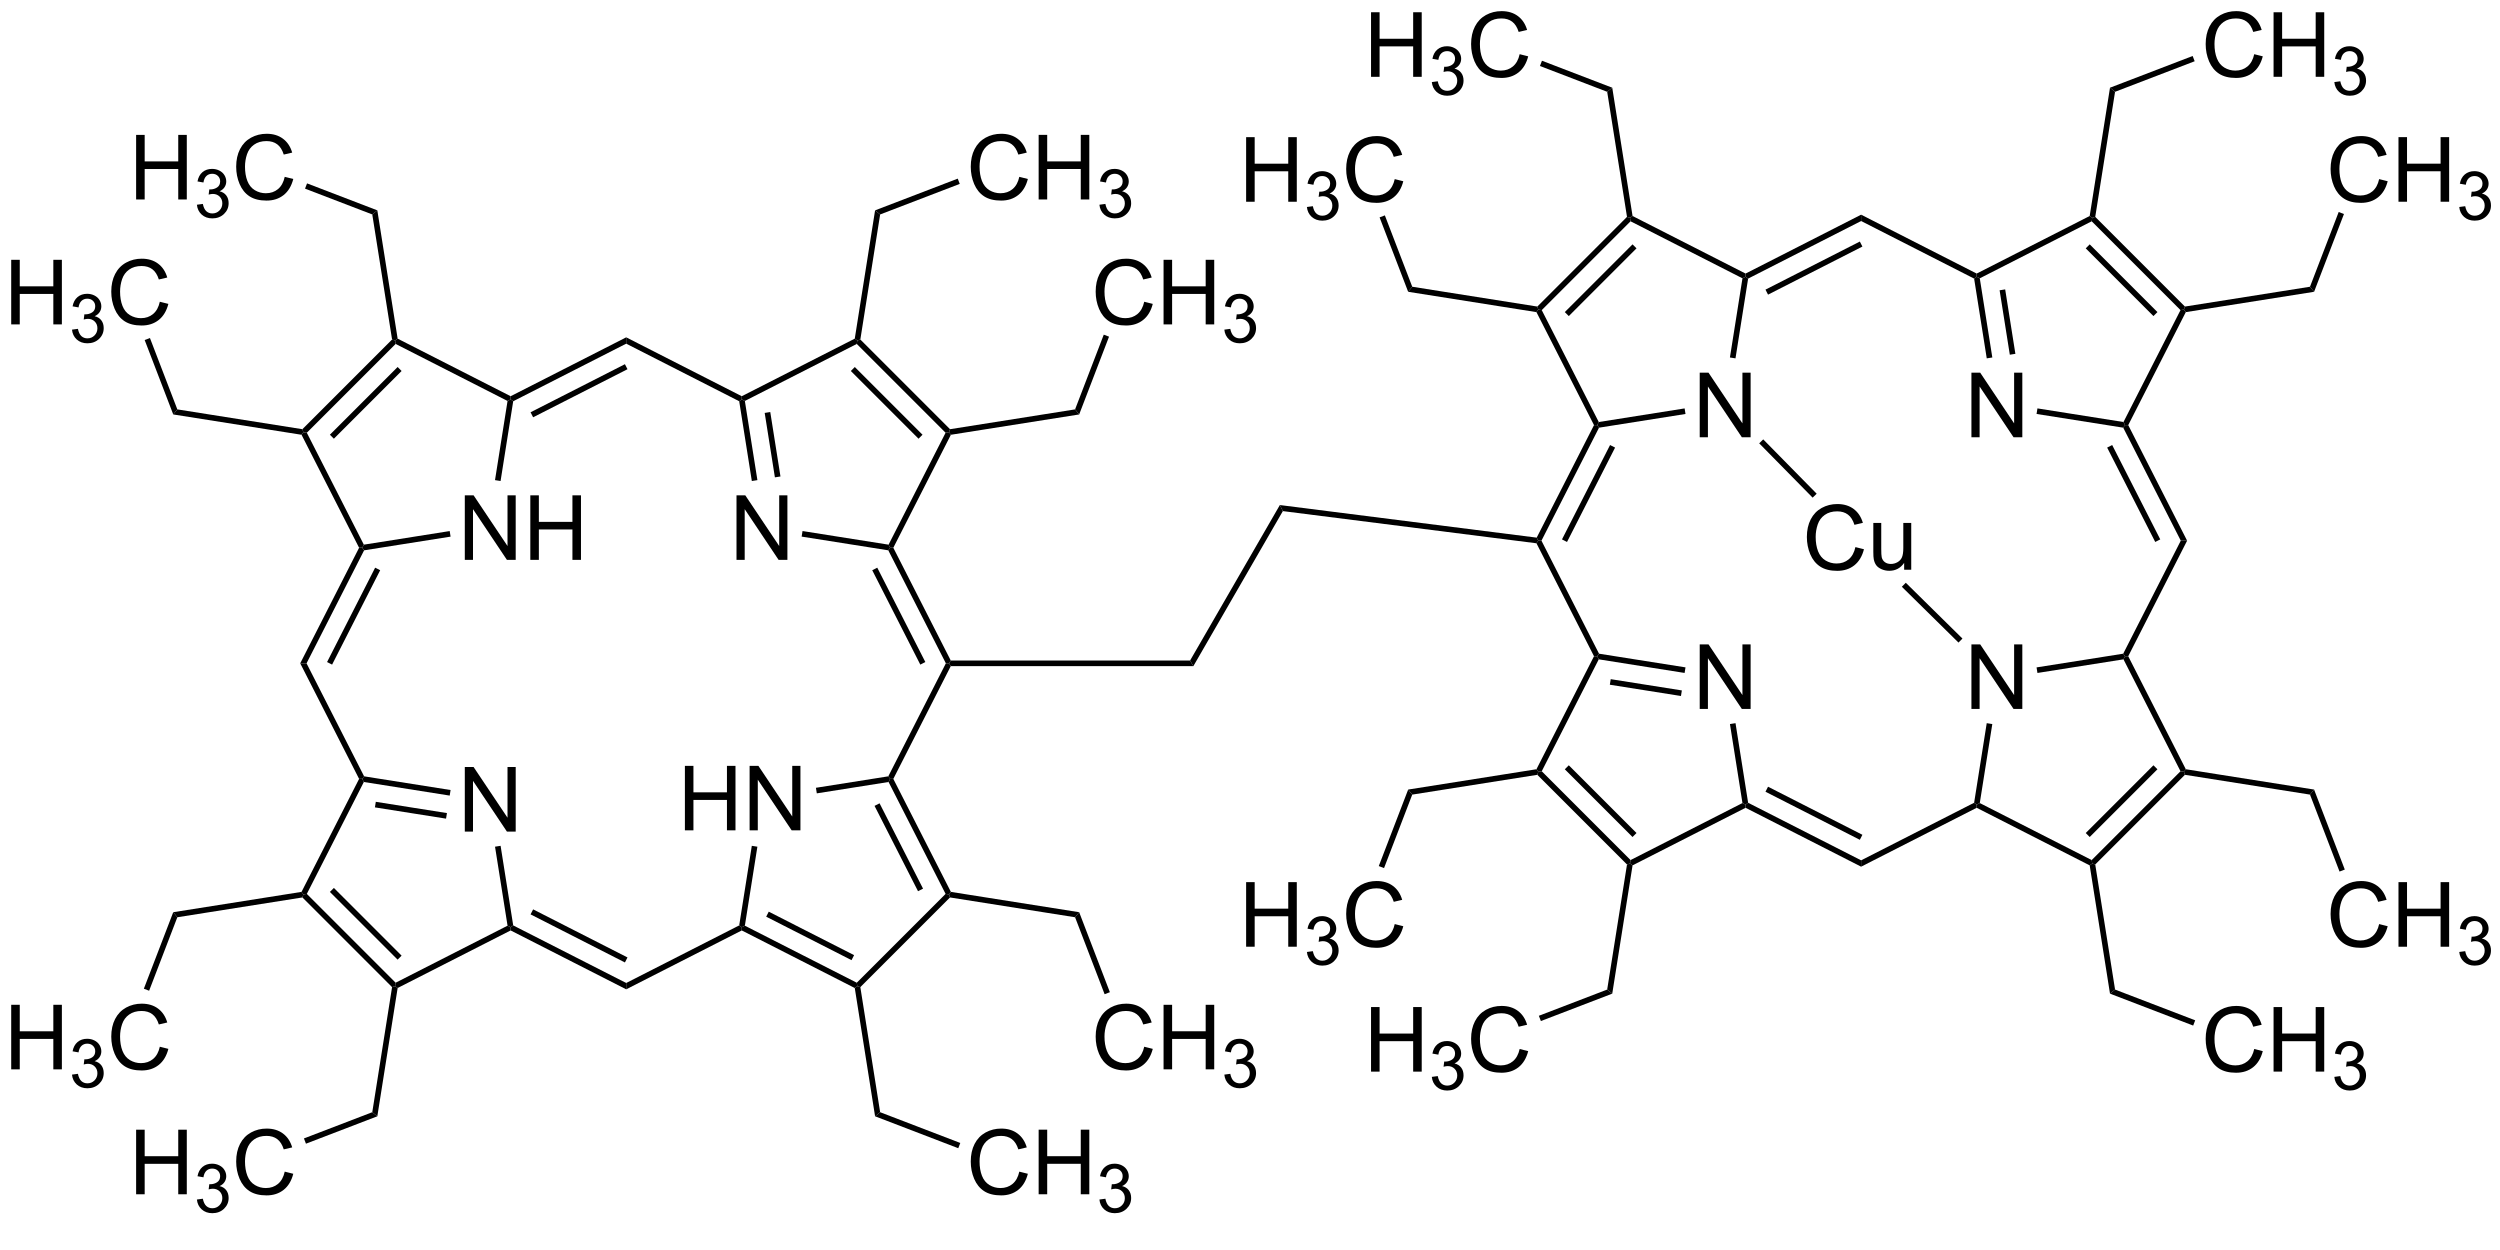 <?xml version="1.0" encoding="UTF-8"?>
<!DOCTYPE svg PUBLIC '-//W3C//DTD SVG 1.0//EN'
          'http://www.w3.org/TR/2001/REC-SVG-20010904/DTD/svg10.dtd'>
<svg stroke-dasharray="none" shape-rendering="auto" xmlns="http://www.w3.org/2000/svg" font-family="'Dialog'" text-rendering="auto" width="90" fill-opacity="1" color-interpolation="auto" color-rendering="auto" preserveAspectRatio="xMidYMid meet" font-size="12px" viewBox="0 0 90 45" fill="black" xmlns:xlink="http://www.w3.org/1999/xlink" stroke="black" image-rendering="auto" stroke-miterlimit="10" stroke-linecap="square" stroke-linejoin="miter" font-style="normal" stroke-width="1" height="45" stroke-dashoffset="0" font-weight="normal" stroke-opacity="1"
><!--Generated by the Batik Graphics2D SVG Generator--><defs id="genericDefs"
  /><g
  ><defs id="defs1"
    ><clipPath clipPathUnits="userSpaceOnUse" id="clipPath1"
      ><path d="M2.187 1.614 L230.355 1.614 L230.355 113.248 L2.187 113.248 L2.187 1.614 Z"
      /></clipPath
      ><clipPath clipPathUnits="userSpaceOnUse" id="clipPath2"
      ><path d="M33.559 21.823 L33.559 130.353 L255.383 130.353 L255.383 21.823 Z"
      /></clipPath
    ></defs
    ><g transform="scale(0.394,0.394) translate(-2.187,-1.614) matrix(1.029,0,0,1.029,-32.332,-20.833)"
    ><path d="M94.362 95.546 L94.362 89.819 L95.12 89.819 L95.12 92.171 L98.096 92.171 L98.096 89.819 L98.854 89.819 L98.854 95.546 L98.096 95.546 L98.096 92.845 L95.12 92.845 L95.12 95.546 L94.362 95.546 ZM100.108 95.546 L100.108 89.819 L100.887 89.819 L103.894 94.314 L103.894 89.819 L104.621 89.819 L104.621 95.546 L103.842 95.546 L100.835 91.046 L100.835 95.546 L100.108 95.546 Z" stroke="none" clip-path="url(#clipPath2)"
    /></g
    ><g transform="matrix(0.406,0,0,0.406,-13.616,-8.854)"
    ><path d="M98.843 71.454 L98.843 65.728 L99.621 65.728 L102.629 70.223 L102.629 65.728 L103.356 65.728 L103.356 71.454 L102.577 71.454 L99.569 66.954 L99.569 71.454 L98.843 71.454 Z" stroke="none" clip-path="url(#clipPath2)"
    /></g
    ><g transform="matrix(0.406,0,0,0.406,-13.616,-8.854)"
    ><path d="M74.751 71.454 L74.751 65.728 L75.53 65.728 L78.538 70.223 L78.538 65.728 L79.264 65.728 L79.264 71.454 L78.486 71.454 L75.478 66.954 L75.478 71.454 L74.751 71.454 ZM80.56 71.454 L80.56 65.728 L81.318 65.728 L81.318 68.079 L84.294 68.079 L84.294 65.728 L85.052 65.728 L85.052 71.454 L84.294 71.454 L84.294 68.754 L81.318 68.754 L81.318 71.454 L80.56 71.454 Z" stroke="none" clip-path="url(#clipPath2)"
    /></g
    ><g transform="matrix(0.406,0,0,0.406,-13.616,-8.854)"
    ><path d="M74.751 95.546 L74.751 89.819 L75.53 89.819 L78.538 94.314 L78.538 89.819 L79.264 89.819 L79.264 95.546 L78.486 95.546 L75.478 91.046 L75.478 95.546 L74.751 95.546 Z" stroke="none" clip-path="url(#clipPath2)"
    /></g
    ><g transform="matrix(0.406,0,0,0.406,-13.616,-8.854)"
    ><path d="M89.062 109.531 L89.062 108.969 L99.082 103.864 L99.309 104.029 L99.309 104.31 Z" stroke="none" clip-path="url(#clipPath2)"
    /></g
    ><g transform="matrix(0.406,0,0,0.406,-13.616,-8.854)"
    ><path d="M99.309 104.31 L99.309 104.029 L99.584 103.889 L109.507 108.945 L109.556 109.25 L109.329 109.415 ZM101.475 103.09 L109.042 106.945 L109.269 106.5 L101.702 102.645 Z" stroke="none" clip-path="url(#clipPath2)"
    /></g
    ><g transform="matrix(0.406,0,0,0.406,-13.616,-8.854)"
    ><path d="M109.823 109.337 L109.556 109.25 L109.507 108.945 L117.382 101.07 L117.687 101.118 L117.774 101.385 Z" stroke="none" clip-path="url(#clipPath2)"
    /></g
    ><g transform="matrix(0.406,0,0,0.406,-13.616,-8.854)"
    ><path d="M117.852 100.891 L117.687 101.118 L117.382 101.07 L112.326 91.147 L112.466 90.872 L112.747 90.872 ZM115.383 100.604 L111.528 93.038 L111.082 93.265 L114.938 100.831 Z" stroke="none" clip-path="url(#clipPath2)"
    /></g
    ><g transform="matrix(0.406,0,0,0.406,-13.616,-8.854)"
    ><path d="M117.407 80.625 L117.687 80.625 L117.841 80.875 L112.747 90.872 L112.466 90.872 L112.302 90.645 Z" stroke="none" clip-path="url(#clipPath2)"
    /></g
    ><g transform="matrix(0.406,0,0,0.406,-13.616,-8.854)"
    ><path d="M112.302 90.645 L112.466 90.872 L112.326 91.147 L105.963 92.155 L105.885 91.661 Z" stroke="none" clip-path="url(#clipPath2)"
    /></g
    ><g transform="matrix(0.406,0,0,0.406,-13.616,-8.854)"
    ><path d="M99.584 103.889 L99.309 104.029 L99.082 103.864 L100.2 96.806 L100.694 96.885 Z" stroke="none" clip-path="url(#clipPath2)"
    /></g
    ><g transform="matrix(0.406,0,0,0.406,-13.616,-8.854)"
    ><path d="M117.841 80.375 L117.687 80.625 L117.407 80.625 L112.302 70.605 L112.466 70.378 L112.747 70.378 ZM115.587 80.511 L111.324 72.144 L110.878 72.371 L115.141 80.739 Z" stroke="none" clip-path="url(#clipPath2)"
    /></g
    ><g transform="matrix(0.406,0,0,0.406,-13.616,-8.854)"
    ><path d="M112.747 70.378 L112.466 70.378 L112.326 70.103 L117.382 60.18 L117.687 60.132 L117.852 60.359 Z" stroke="none" clip-path="url(#clipPath2)"
    /></g
    ><g transform="matrix(0.406,0,0,0.406,-13.616,-8.854)"
    ><path d="M117.774 59.865 L117.687 60.132 L117.382 60.18 L109.507 52.305 L109.556 52 L109.823 51.913 ZM115.337 60.355 L109.332 54.35 L108.979 54.704 L114.983 60.709 Z" stroke="none" clip-path="url(#clipPath2)"
    /></g
    ><g transform="matrix(0.406,0,0,0.406,-13.616,-8.854)"
    ><path d="M109.329 51.835 L109.556 52 L109.507 52.305 L99.584 57.361 L99.309 57.221 L99.309 56.94 Z" stroke="none" clip-path="url(#clipPath2)"
    /></g
    ><g transform="matrix(0.406,0,0,0.406,-13.616,-8.854)"
    ><path d="M89.062 52.281 L89.062 51.719 L99.309 56.94 L99.309 57.221 L99.082 57.386 Z" stroke="none" clip-path="url(#clipPath2)"
    /></g
    ><g transform="matrix(0.406,0,0,0.406,-13.616,-8.854)"
    ><path d="M99.082 57.386 L99.309 57.221 L99.584 57.361 L100.696 64.381 L100.202 64.459 ZM101.342 58.422 L102.247 64.135 L102.741 64.057 L101.836 58.343 Z" stroke="none" clip-path="url(#clipPath2)"
    /></g
    ><g transform="matrix(0.406,0,0,0.406,-13.616,-8.854)"
    ><path d="M112.326 70.103 L112.466 70.378 L112.302 70.605 L104.619 69.389 L104.697 68.895 Z" stroke="none" clip-path="url(#clipPath2)"
    /></g
    ><g transform="matrix(0.406,0,0,0.406,-13.616,-8.854)"
    ><path d="M89.062 51.719 L89.062 52.281 L79.043 57.386 L78.816 57.221 L78.816 56.94 ZM88.949 54.101 L80.582 58.364 L80.809 58.809 L89.176 54.546 Z" stroke="none" clip-path="url(#clipPath2)"
    /></g
    ><g transform="matrix(0.406,0,0,0.406,-13.616,-8.854)"
    ><path d="M78.816 56.94 L78.816 57.221 L78.541 57.361 L68.618 52.305 L68.569 52 L68.796 51.835 Z" stroke="none" clip-path="url(#clipPath2)"
    /></g
    ><g transform="matrix(0.406,0,0,0.406,-13.616,-8.854)"
    ><path d="M68.302 51.913 L68.569 52 L68.618 52.305 L60.743 60.18 L60.438 60.132 L60.351 59.865 ZM68.793 54.35 L62.788 60.355 L63.142 60.709 L69.146 54.704 Z" stroke="none" clip-path="url(#clipPath2)"
    /></g
    ><g transform="matrix(0.406,0,0,0.406,-13.616,-8.854)"
    ><path d="M60.273 60.359 L60.438 60.132 L60.743 60.18 L65.799 70.103 L65.659 70.378 L65.378 70.378 Z" stroke="none" clip-path="url(#clipPath2)"
    /></g
    ><g transform="matrix(0.406,0,0,0.406,-13.616,-8.854)"
    ><path d="M60.718 80.625 L60.157 80.625 L65.378 70.378 L65.659 70.378 L65.823 70.605 ZM62.984 80.739 L67.247 72.371 L66.801 72.144 L62.538 80.511 Z" stroke="none" clip-path="url(#clipPath2)"
    /></g
    ><g transform="matrix(0.406,0,0,0.406,-13.616,-8.854)"
    ><path d="M65.823 70.605 L65.659 70.378 L65.799 70.103 L73.412 68.897 L73.49 69.391 Z" stroke="none" clip-path="url(#clipPath2)"
    /></g
    ><g transform="matrix(0.406,0,0,0.406,-13.616,-8.854)"
    ><path d="M78.541 57.361 L78.816 57.221 L79.043 57.386 L77.923 64.459 L77.429 64.381 Z" stroke="none" clip-path="url(#clipPath2)"
    /></g
    ><g transform="matrix(0.406,0,0,0.406,-13.616,-8.854)"
    ><path d="M60.157 80.625 L60.718 80.625 L65.823 90.645 L65.659 90.872 L65.378 90.872 Z" stroke="none" clip-path="url(#clipPath2)"
    /></g
    ><g transform="matrix(0.406,0,0,0.406,-13.616,-8.854)"
    ><path d="M65.378 90.872 L65.659 90.872 L65.799 91.147 L60.743 101.07 L60.438 101.118 L60.273 100.891 Z" stroke="none" clip-path="url(#clipPath2)"
    /></g
    ><g transform="matrix(0.406,0,0,0.406,-13.616,-8.854)"
    ><path d="M60.351 101.385 L60.438 101.118 L60.743 101.07 L68.618 108.945 L68.569 109.25 L68.302 109.337 ZM62.788 100.895 L68.793 106.9 L69.146 106.546 L63.142 100.541 Z" stroke="none" clip-path="url(#clipPath2)"
    /></g
    ><g transform="matrix(0.406,0,0,0.406,-13.616,-8.854)"
    ><path d="M68.796 109.415 L68.569 109.25 L68.618 108.945 L78.541 103.889 L78.816 104.029 L78.816 104.31 Z" stroke="none" clip-path="url(#clipPath2)"
    /></g
    ><g transform="matrix(0.406,0,0,0.406,-13.616,-8.854)"
    ><path d="M89.062 108.969 L89.062 109.531 L78.816 104.31 L78.816 104.029 L79.043 103.864 ZM89.176 106.704 L80.809 102.441 L80.582 102.886 L88.949 107.149 Z" stroke="none" clip-path="url(#clipPath2)"
    /></g
    ><g transform="matrix(0.406,0,0,0.406,-13.616,-8.854)"
    ><path d="M79.043 103.864 L78.816 104.029 L78.541 103.889 L77.431 96.885 L77.925 96.806 Z" stroke="none" clip-path="url(#clipPath2)"
    /></g
    ><g transform="matrix(0.406,0,0,0.406,-13.616,-8.854)"
    ><path d="M65.799 91.147 L65.659 90.872 L65.823 90.645 L73.49 91.859 L73.412 92.353 ZM66.781 93.398 L73.088 94.397 L73.167 93.903 L66.859 92.904 Z" stroke="none" clip-path="url(#clipPath2)"
    /></g
    ><g transform="matrix(0.406,0,0,0.406,-13.616,-8.854)"
    ><path d="M60.351 59.865 L60.438 60.132 L60.273 60.359 L48.898 58.557 L49.261 58.108 Z" stroke="none" clip-path="url(#clipPath2)"
    /></g
    ><g transform="matrix(0.406,0,0,0.406,-13.616,-8.854)"
    ><path d="M68.796 51.835 L68.569 52 L68.302 51.913 L66.546 40.823 L66.995 40.46 Z" stroke="none" clip-path="url(#clipPath2)"
    /></g
    ><g transform="matrix(0.406,0,0,0.406,-13.616,-8.854)"
    ><path d="M45.607 39.495 L45.607 33.769 L46.365 33.769 L46.365 36.12 L49.342 36.12 L49.342 33.769 L50.1 33.769 L50.1 39.495 L49.342 39.495 L49.342 36.795 L46.365 36.795 L46.365 39.495 L45.607 39.495 Z" stroke="none" clip-path="url(#clipPath2)"
    /></g
    ><g transform="matrix(0.406,0,0,0.406,-13.616,-8.854)"
    ><path d="M50.996 39.961 L51.523 39.89 Q51.615 40.34 51.832 40.537 Q52.051 40.734 52.365 40.734 Q52.736 40.734 52.992 40.476 Q53.25 40.218 53.25 39.838 Q53.25 39.474 53.012 39.24 Q52.775 39.004 52.408 39.004 Q52.26 39.004 52.037 39.062 L52.096 38.599 Q52.148 38.605 52.18 38.605 Q52.517 38.605 52.787 38.429 Q53.057 38.254 53.057 37.886 Q53.057 37.597 52.859 37.408 Q52.664 37.217 52.353 37.217 Q52.045 37.217 51.84 37.41 Q51.635 37.603 51.576 37.99 L51.049 37.896 Q51.146 37.365 51.488 37.074 Q51.832 36.783 52.342 36.783 Q52.693 36.783 52.988 36.933 Q53.285 37.084 53.441 37.346 Q53.598 37.605 53.598 37.898 Q53.598 38.178 53.447 38.406 Q53.299 38.635 53.006 38.769 Q53.387 38.857 53.598 39.135 Q53.809 39.41 53.809 39.826 Q53.809 40.389 53.398 40.781 Q52.988 41.172 52.361 41.172 Q51.797 41.172 51.422 40.836 Q51.049 40.498 50.996 39.961 Z" stroke="none" clip-path="url(#clipPath2)"
    /></g
    ><g transform="matrix(0.406,0,0,0.406,-13.616,-8.854)"
    ><path d="M58.784 37.488 L59.542 37.678 Q59.305 38.613 58.685 39.105 Q58.065 39.594 57.172 39.594 Q56.245 39.594 55.664 39.217 Q55.086 38.839 54.782 38.126 Q54.479 37.41 54.479 36.589 Q54.479 35.693 54.821 35.029 Q55.164 34.363 55.794 34.016 Q56.425 33.67 57.183 33.67 Q58.042 33.67 58.628 34.108 Q59.214 34.545 59.446 35.339 L58.698 35.514 Q58.5 34.889 58.12 34.605 Q57.742 34.318 57.167 34.318 Q56.508 34.318 56.063 34.636 Q55.62 34.951 55.44 35.485 Q55.261 36.019 55.261 36.584 Q55.261 37.316 55.474 37.86 Q55.688 38.404 56.136 38.675 Q56.586 38.943 57.11 38.943 Q57.745 38.943 58.185 38.576 Q58.628 38.209 58.784 37.488 Z" stroke="none" clip-path="url(#clipPath2)"
    /></g
    ><g transform="matrix(0.406,0,0,0.406,-13.616,-8.854)"
    ><path d="M66.995 40.46 L66.546 40.823 L60.584 38.535 L60.763 38.068 Z" stroke="none" clip-path="url(#clipPath2)"
    /></g
    ><g transform="matrix(0.406,0,0,0.406,-13.616,-8.854)"
    ><path d="M34.531 50.572 L34.531 44.845 L35.289 44.845 L35.289 47.197 L38.266 47.197 L38.266 44.845 L39.023 44.845 L39.023 50.572 L38.266 50.572 L38.266 47.871 L35.289 47.871 L35.289 50.572 L34.531 50.572 Z" stroke="none" clip-path="url(#clipPath2)"
    /></g
    ><g transform="matrix(0.406,0,0,0.406,-13.616,-8.854)"
    ><path d="M39.92 51.037 L40.447 50.967 Q40.539 51.416 40.756 51.613 Q40.974 51.81 41.289 51.81 Q41.66 51.81 41.916 51.553 Q42.174 51.295 42.174 50.914 Q42.174 50.551 41.935 50.316 Q41.699 50.08 41.332 50.08 Q41.184 50.08 40.961 50.139 L41.02 49.676 Q41.072 49.681 41.103 49.681 Q41.441 49.681 41.711 49.506 Q41.98 49.33 41.98 48.963 Q41.98 48.674 41.783 48.484 Q41.588 48.293 41.277 48.293 Q40.969 48.293 40.764 48.486 Q40.559 48.679 40.5 49.066 L39.973 48.972 Q40.07 48.441 40.412 48.15 Q40.756 47.859 41.266 47.859 Q41.617 47.859 41.912 48.01 Q42.209 48.16 42.365 48.422 Q42.521 48.681 42.521 48.974 Q42.521 49.254 42.371 49.482 Q42.223 49.711 41.93 49.846 Q42.31 49.933 42.521 50.211 Q42.732 50.486 42.732 50.902 Q42.732 51.465 42.322 51.857 Q41.912 52.248 41.285 52.248 Q40.721 52.248 40.346 51.912 Q39.973 51.574 39.92 51.037 Z" stroke="none" clip-path="url(#clipPath2)"
    /></g
    ><g transform="matrix(0.406,0,0,0.406,-13.616,-8.854)"
    ><path d="M47.708 48.564 L48.466 48.754 Q48.229 49.689 47.609 50.181 Q46.989 50.671 46.096 50.671 Q45.169 50.671 44.588 50.293 Q44.01 49.916 43.705 49.202 Q43.403 48.486 43.403 47.666 Q43.403 46.77 43.744 46.106 Q44.088 45.439 44.718 45.093 Q45.349 44.746 46.106 44.746 Q46.966 44.746 47.552 45.184 Q48.138 45.621 48.369 46.416 L47.622 46.59 Q47.424 45.965 47.044 45.681 Q46.666 45.395 46.091 45.395 Q45.432 45.395 44.987 45.712 Q44.544 46.027 44.364 46.561 Q44.184 47.095 44.184 47.66 Q44.184 48.392 44.398 48.936 Q44.612 49.481 45.059 49.751 Q45.51 50.02 46.033 50.02 Q46.669 50.02 47.109 49.652 Q47.552 49.285 47.708 48.564 Z" stroke="none" clip-path="url(#clipPath2)"
    /></g
    ><g transform="matrix(0.406,0,0,0.406,-13.616,-8.854)"
    ><path d="M49.261 58.108 L48.898 58.557 L46.365 51.959 L46.832 51.78 Z" stroke="none" clip-path="url(#clipPath2)"
    /></g
    ><g transform="matrix(0.406,0,0,0.406,-13.616,-8.854)"
    ><path d="M60.273 100.891 L60.438 101.118 L60.351 101.385 L49.261 103.141 L48.898 102.693 Z" stroke="none" clip-path="url(#clipPath2)"
    /></g
    ><g transform="matrix(0.406,0,0,0.406,-13.616,-8.854)"
    ><path d="M34.531 116.628 L34.531 110.902 L35.289 110.902 L35.289 113.253 L38.266 113.253 L38.266 110.902 L39.023 110.902 L39.023 116.628 L38.266 116.628 L38.266 113.928 L35.289 113.928 L35.289 116.628 L34.531 116.628 Z" stroke="none" clip-path="url(#clipPath2)"
    /></g
    ><g transform="matrix(0.406,0,0,0.406,-13.616,-8.854)"
    ><path d="M39.92 117.094 L40.447 117.023 Q40.539 117.472 40.756 117.67 Q40.974 117.867 41.289 117.867 Q41.66 117.867 41.916 117.609 Q42.174 117.351 42.174 116.971 Q42.174 116.607 41.935 116.373 Q41.699 116.136 41.332 116.136 Q41.184 116.136 40.961 116.195 L41.02 115.732 Q41.072 115.738 41.103 115.738 Q41.441 115.738 41.711 115.562 Q41.98 115.386 41.98 115.019 Q41.98 114.73 41.783 114.541 Q41.588 114.349 41.277 114.349 Q40.969 114.349 40.764 114.543 Q40.559 114.736 40.5 115.123 L39.973 115.029 Q40.07 114.498 40.412 114.207 Q40.756 113.916 41.266 113.916 Q41.617 113.916 41.912 114.066 Q42.209 114.217 42.365 114.478 Q42.521 114.738 42.521 115.031 Q42.521 115.31 42.371 115.539 Q42.223 115.767 41.93 115.902 Q42.31 115.99 42.521 116.267 Q42.732 116.543 42.732 116.959 Q42.732 117.521 42.322 117.914 Q41.912 118.305 41.285 118.305 Q40.721 118.305 40.346 117.969 Q39.973 117.631 39.92 117.094 Z" stroke="none" clip-path="url(#clipPath2)"
    /></g
    ><g transform="matrix(0.406,0,0,0.406,-13.616,-8.854)"
    ><path d="M47.708 114.621 L48.466 114.811 Q48.229 115.746 47.609 116.238 Q46.989 116.727 46.096 116.727 Q45.169 116.727 44.588 116.35 Q44.01 115.972 43.705 115.258 Q43.403 114.542 43.403 113.722 Q43.403 112.826 43.744 112.162 Q44.088 111.496 44.718 111.149 Q45.349 110.803 46.106 110.803 Q46.966 110.803 47.552 111.24 Q48.138 111.678 48.369 112.472 L47.622 112.647 Q47.424 112.022 47.044 111.738 Q46.666 111.451 46.091 111.451 Q45.432 111.451 44.987 111.769 Q44.544 112.084 44.364 112.618 Q44.184 113.152 44.184 113.717 Q44.184 114.449 44.398 114.993 Q44.612 115.537 45.059 115.808 Q45.51 116.076 46.033 116.076 Q46.669 116.076 47.109 115.709 Q47.552 115.342 47.708 114.621 Z" stroke="none" clip-path="url(#clipPath2)"
    /></g
    ><g transform="matrix(0.406,0,0,0.406,-13.616,-8.854)"
    ><path d="M48.898 102.693 L49.261 103.141 L46.76 109.656 L46.293 109.477 Z" stroke="none" clip-path="url(#clipPath2)"
    /></g
    ><g transform="matrix(0.406,0,0,0.406,-13.616,-8.854)"
    ><path d="M68.302 109.337 L68.569 109.25 L68.796 109.415 L66.995 120.79 L66.546 120.427 Z" stroke="none" clip-path="url(#clipPath2)"
    /></g
    ><g transform="matrix(0.406,0,0,0.406,-13.616,-8.854)"
    ><path d="M45.607 127.704 L45.607 121.978 L46.365 121.978 L46.365 124.329 L49.342 124.329 L49.342 121.978 L50.1 121.978 L50.1 127.704 L49.342 127.704 L49.342 125.004 L46.365 125.004 L46.365 127.704 L45.607 127.704 Z" stroke="none" clip-path="url(#clipPath2)"
    /></g
    ><g transform="matrix(0.406,0,0,0.406,-13.616,-8.854)"
    ><path d="M50.996 128.17 L51.523 128.099 Q51.615 128.549 51.832 128.746 Q52.051 128.943 52.365 128.943 Q52.736 128.943 52.992 128.685 Q53.25 128.428 53.25 128.047 Q53.25 127.683 53.012 127.449 Q52.775 127.213 52.408 127.213 Q52.26 127.213 52.037 127.271 L52.096 126.808 Q52.148 126.814 52.18 126.814 Q52.517 126.814 52.787 126.638 Q53.057 126.463 53.057 126.096 Q53.057 125.806 52.859 125.617 Q52.664 125.426 52.353 125.426 Q52.045 125.426 51.84 125.619 Q51.635 125.812 51.576 126.199 L51.049 126.105 Q51.146 125.574 51.488 125.283 Q51.832 124.992 52.342 124.992 Q52.693 124.992 52.988 125.142 Q53.285 125.293 53.441 125.555 Q53.598 125.814 53.598 126.107 Q53.598 126.386 53.447 126.615 Q53.299 126.844 53.006 126.978 Q53.387 127.066 53.598 127.344 Q53.809 127.619 53.809 128.035 Q53.809 128.597 53.398 128.99 Q52.988 129.381 52.361 129.381 Q51.797 129.381 51.422 129.045 Q51.049 128.707 50.996 128.17 Z" stroke="none" clip-path="url(#clipPath2)"
    /></g
    ><g transform="matrix(0.406,0,0,0.406,-13.616,-8.854)"
    ><path d="M58.784 125.697 L59.542 125.887 Q59.305 126.822 58.685 127.314 Q58.065 127.803 57.172 127.803 Q56.245 127.803 55.664 127.426 Q55.086 127.048 54.782 126.335 Q54.479 125.619 54.479 124.798 Q54.479 123.902 54.821 123.238 Q55.164 122.572 55.794 122.225 Q56.425 121.879 57.183 121.879 Q58.042 121.879 58.628 122.317 Q59.214 122.754 59.446 123.548 L58.698 123.723 Q58.5 123.098 58.12 122.814 Q57.742 122.527 57.167 122.527 Q56.508 122.527 56.063 122.845 Q55.62 123.16 55.44 123.694 Q55.261 124.228 55.261 124.793 Q55.261 125.525 55.474 126.069 Q55.688 126.613 56.136 126.884 Q56.586 127.152 57.11 127.152 Q57.745 127.152 58.185 126.785 Q58.628 126.418 58.784 125.697 Z" stroke="none" clip-path="url(#clipPath2)"
    /></g
    ><g transform="matrix(0.406,0,0,0.406,-13.616,-8.854)"
    ><path d="M66.546 120.427 L66.995 120.79 L60.666 123.219 L60.487 122.752 Z" stroke="none" clip-path="url(#clipPath2)"
    /></g
    ><g transform="matrix(0.406,0,0,0.406,-13.616,-8.854)"
    ><path d="M109.329 109.415 L109.556 109.25 L109.823 109.337 L111.579 120.427 L111.13 120.79 Z" stroke="none" clip-path="url(#clipPath2)"
    /></g
    ><g transform="matrix(0.406,0,0,0.406,-13.616,-8.854)"
    ><path d="M123.919 125.697 L124.677 125.887 Q124.44 126.822 123.82 127.314 Q123.2 127.803 122.307 127.803 Q121.38 127.803 120.799 127.426 Q120.221 127.048 119.916 126.335 Q119.614 125.619 119.614 124.798 Q119.614 123.902 119.955 123.238 Q120.299 122.572 120.929 122.225 Q121.559 121.879 122.317 121.879 Q123.177 121.879 123.763 122.317 Q124.349 122.754 124.58 123.548 L123.833 123.723 Q123.635 123.098 123.255 122.814 Q122.877 122.527 122.302 122.527 Q121.643 122.527 121.198 122.845 Q120.755 123.16 120.575 123.694 Q120.395 124.228 120.395 124.793 Q120.395 125.525 120.609 126.069 Q120.823 126.613 121.27 126.884 Q121.721 127.152 122.244 127.152 Q122.88 127.152 123.32 126.785 Q123.763 126.418 123.919 125.697 ZM125.634 127.704 L125.634 121.978 L126.392 121.978 L126.392 124.329 L129.368 124.329 L129.368 121.978 L130.126 121.978 L130.126 127.704 L129.368 127.704 L129.368 125.004 L126.392 125.004 L126.392 127.704 L125.634 127.704 Z" stroke="none" clip-path="url(#clipPath2)"
    /></g
    ><g transform="matrix(0.406,0,0,0.406,-13.616,-8.854)"
    ><path d="M131.022 128.17 L131.55 128.099 Q131.642 128.549 131.858 128.746 Q132.077 128.943 132.392 128.943 Q132.763 128.943 133.018 128.685 Q133.276 128.428 133.276 128.047 Q133.276 127.683 133.038 127.449 Q132.802 127.213 132.435 127.213 Q132.286 127.213 132.064 127.271 L132.122 126.808 Q132.175 126.814 132.206 126.814 Q132.544 126.814 132.814 126.638 Q133.083 126.463 133.083 126.096 Q133.083 125.806 132.886 125.617 Q132.69 125.426 132.38 125.426 Q132.071 125.426 131.866 125.619 Q131.661 125.812 131.602 126.199 L131.075 126.105 Q131.173 125.574 131.515 125.283 Q131.858 124.992 132.368 124.992 Q132.72 124.992 133.015 125.142 Q133.311 125.293 133.468 125.555 Q133.624 125.814 133.624 126.107 Q133.624 126.386 133.474 126.615 Q133.325 126.844 133.032 126.978 Q133.413 127.066 133.624 127.344 Q133.835 127.619 133.835 128.035 Q133.835 128.597 133.425 128.99 Q133.015 129.381 132.388 129.381 Q131.823 129.381 131.448 129.045 Q131.075 128.707 131.022 128.17 Z" stroke="none" clip-path="url(#clipPath2)"
    /></g
    ><g transform="matrix(0.406,0,0,0.406,-13.616,-8.854)"
    ><path d="M111.13 120.79 L111.579 120.427 L118.685 123.154 L118.506 123.621 Z" stroke="none" clip-path="url(#clipPath2)"
    /></g
    ><g transform="matrix(0.406,0,0,0.406,-13.616,-8.854)"
    ><path d="M117.774 101.385 L117.687 101.118 L117.852 100.891 L129.227 102.693 L128.864 103.141 Z" stroke="none" clip-path="url(#clipPath2)"
    /></g
    ><g transform="matrix(0.406,0,0,0.406,-13.616,-8.854)"
    ><path d="M134.995 114.621 L135.753 114.811 Q135.516 115.746 134.896 116.238 Q134.276 116.727 133.383 116.727 Q132.456 116.727 131.875 116.35 Q131.297 115.972 130.993 115.258 Q130.69 114.542 130.69 113.722 Q130.69 112.826 131.032 112.162 Q131.375 111.496 132.006 111.149 Q132.636 110.803 133.394 110.803 Q134.253 110.803 134.839 111.24 Q135.425 111.678 135.657 112.472 L134.909 112.647 Q134.711 112.022 134.331 111.738 Q133.953 111.451 133.378 111.451 Q132.719 111.451 132.274 111.769 Q131.831 112.084 131.651 112.618 Q131.472 113.152 131.472 113.717 Q131.472 114.449 131.685 114.993 Q131.899 115.537 132.347 115.808 Q132.797 116.076 133.321 116.076 Q133.956 116.076 134.396 115.709 Q134.839 115.342 134.995 114.621 ZM136.71 116.628 L136.71 110.902 L137.468 110.902 L137.468 113.253 L140.444 113.253 L140.444 110.902 L141.202 110.902 L141.202 116.628 L140.444 116.628 L140.444 113.928 L137.468 113.928 L137.468 116.628 L136.71 116.628 Z" stroke="none" clip-path="url(#clipPath2)"
    /></g
    ><g transform="matrix(0.406,0,0,0.406,-13.616,-8.854)"
    ><path d="M142.099 117.094 L142.626 117.023 Q142.718 117.472 142.935 117.67 Q143.153 117.867 143.468 117.867 Q143.839 117.867 144.095 117.609 Q144.353 117.351 144.353 116.971 Q144.353 116.607 144.114 116.373 Q143.878 116.136 143.511 116.136 Q143.362 116.136 143.14 116.195 L143.198 115.732 Q143.251 115.738 143.282 115.738 Q143.62 115.738 143.89 115.562 Q144.159 115.386 144.159 115.019 Q144.159 114.73 143.962 114.541 Q143.767 114.349 143.456 114.349 Q143.148 114.349 142.942 114.543 Q142.737 114.736 142.679 115.123 L142.151 115.029 Q142.249 114.498 142.591 114.207 Q142.935 113.916 143.444 113.916 Q143.796 113.916 144.091 114.066 Q144.388 114.217 144.544 114.478 Q144.7 114.738 144.7 115.031 Q144.7 115.31 144.55 115.539 Q144.401 115.767 144.108 115.902 Q144.489 115.99 144.7 116.267 Q144.911 116.543 144.911 116.959 Q144.911 117.521 144.501 117.914 Q144.091 118.305 143.464 118.305 Q142.899 118.305 142.524 117.969 Q142.151 117.631 142.099 117.094 Z" stroke="none" clip-path="url(#clipPath2)"
    /></g
    ><g transform="matrix(0.406,0,0,0.406,-13.616,-8.854)"
    ><path d="M128.864 103.141 L129.227 102.693 L131.95 109.786 L131.483 109.965 Z" stroke="none" clip-path="url(#clipPath2)"
    /></g
    ><g transform="matrix(0.406,0,0,0.406,-13.616,-8.854)"
    ><path d="M117.852 60.359 L117.687 60.132 L117.774 59.865 L128.864 58.108 L129.227 58.557 Z" stroke="none" clip-path="url(#clipPath2)"
    /></g
    ><g transform="matrix(0.406,0,0,0.406,-13.616,-8.854)"
    ><path d="M134.995 48.564 L135.753 48.754 Q135.516 49.689 134.896 50.181 Q134.276 50.671 133.383 50.671 Q132.456 50.671 131.875 50.293 Q131.297 49.916 130.993 49.202 Q130.69 48.486 130.69 47.666 Q130.69 46.77 131.032 46.106 Q131.375 45.439 132.006 45.093 Q132.636 44.746 133.394 44.746 Q134.253 44.746 134.839 45.184 Q135.425 45.621 135.657 46.416 L134.909 46.59 Q134.711 45.965 134.331 45.681 Q133.953 45.395 133.378 45.395 Q132.719 45.395 132.274 45.712 Q131.831 46.027 131.651 46.561 Q131.472 47.095 131.472 47.66 Q131.472 48.392 131.685 48.936 Q131.899 49.481 132.347 49.751 Q132.797 50.02 133.321 50.02 Q133.956 50.02 134.396 49.652 Q134.839 49.285 134.995 48.564 ZM136.71 50.572 L136.71 44.845 L137.468 44.845 L137.468 47.197 L140.444 47.197 L140.444 44.845 L141.202 44.845 L141.202 50.572 L140.444 50.572 L140.444 47.871 L137.468 47.871 L137.468 50.572 L136.71 50.572 Z" stroke="none" clip-path="url(#clipPath2)"
    /></g
    ><g transform="matrix(0.406,0,0,0.406,-13.616,-8.854)"
    ><path d="M142.099 51.037 L142.626 50.967 Q142.718 51.416 142.935 51.613 Q143.153 51.81 143.468 51.81 Q143.839 51.81 144.095 51.553 Q144.353 51.295 144.353 50.914 Q144.353 50.551 144.114 50.316 Q143.878 50.08 143.511 50.08 Q143.362 50.08 143.14 50.139 L143.198 49.676 Q143.251 49.681 143.282 49.681 Q143.62 49.681 143.89 49.506 Q144.159 49.33 144.159 48.963 Q144.159 48.674 143.962 48.484 Q143.767 48.293 143.456 48.293 Q143.148 48.293 142.942 48.486 Q142.737 48.679 142.679 49.066 L142.151 48.972 Q142.249 48.441 142.591 48.15 Q142.935 47.859 143.444 47.859 Q143.796 47.859 144.091 48.01 Q144.388 48.16 144.544 48.422 Q144.7 48.681 144.7 48.974 Q144.7 49.254 144.55 49.482 Q144.401 49.711 144.108 49.846 Q144.489 49.933 144.7 50.211 Q144.911 50.486 144.911 50.902 Q144.911 51.465 144.501 51.857 Q144.091 52.248 143.464 52.248 Q142.899 52.248 142.524 51.912 Q142.151 51.574 142.099 51.037 Z" stroke="none" clip-path="url(#clipPath2)"
    /></g
    ><g transform="matrix(0.406,0,0,0.406,-13.616,-8.854)"
    ><path d="M129.227 58.557 L128.864 58.108 L131.408 51.482 L131.875 51.661 Z" stroke="none" clip-path="url(#clipPath2)"
    /></g
    ><g transform="matrix(0.406,0,0,0.406,-13.616,-8.854)"
    ><path d="M109.823 51.913 L109.556 52 L109.329 51.835 L111.13 40.46 L111.579 40.823 Z" stroke="none" clip-path="url(#clipPath2)"
    /></g
    ><g transform="matrix(0.406,0,0,0.406,-13.616,-8.854)"
    ><path d="M123.919 37.488 L124.677 37.678 Q124.44 38.613 123.82 39.105 Q123.2 39.594 122.307 39.594 Q121.38 39.594 120.799 39.217 Q120.221 38.839 119.916 38.126 Q119.614 37.41 119.614 36.589 Q119.614 35.693 119.955 35.029 Q120.299 34.363 120.929 34.016 Q121.559 33.67 122.317 33.67 Q123.177 33.67 123.763 34.108 Q124.349 34.545 124.58 35.339 L123.833 35.514 Q123.635 34.889 123.255 34.605 Q122.877 34.318 122.302 34.318 Q121.643 34.318 121.198 34.636 Q120.755 34.951 120.575 35.485 Q120.395 36.019 120.395 36.584 Q120.395 37.316 120.609 37.86 Q120.823 38.404 121.27 38.675 Q121.721 38.943 122.244 38.943 Q122.88 38.943 123.32 38.576 Q123.763 38.209 123.919 37.488 ZM125.634 39.495 L125.634 33.769 L126.392 33.769 L126.392 36.12 L129.368 36.12 L129.368 33.769 L130.126 33.769 L130.126 39.495 L129.368 39.495 L129.368 36.795 L126.392 36.795 L126.392 39.495 L125.634 39.495 Z" stroke="none" clip-path="url(#clipPath2)"
    /></g
    ><g transform="matrix(0.406,0,0,0.406,-13.616,-8.854)"
    ><path d="M131.022 39.961 L131.55 39.89 Q131.642 40.34 131.858 40.537 Q132.077 40.734 132.392 40.734 Q132.763 40.734 133.018 40.476 Q133.276 40.218 133.276 39.838 Q133.276 39.474 133.038 39.24 Q132.802 39.004 132.435 39.004 Q132.286 39.004 132.064 39.062 L132.122 38.599 Q132.175 38.605 132.206 38.605 Q132.544 38.605 132.814 38.429 Q133.083 38.254 133.083 37.886 Q133.083 37.597 132.886 37.408 Q132.69 37.217 132.38 37.217 Q132.071 37.217 131.866 37.41 Q131.661 37.603 131.602 37.99 L131.075 37.896 Q131.173 37.365 131.515 37.074 Q131.858 36.783 132.368 36.783 Q132.72 36.783 133.015 36.933 Q133.311 37.084 133.468 37.346 Q133.624 37.605 133.624 37.898 Q133.624 38.178 133.474 38.406 Q133.325 38.635 133.032 38.769 Q133.413 38.857 133.624 39.135 Q133.835 39.41 133.835 39.826 Q133.835 40.389 133.425 40.781 Q133.015 41.172 132.388 41.172 Q131.823 41.172 131.448 40.836 Q131.075 40.498 131.022 39.961 Z" stroke="none" clip-path="url(#clipPath2)"
    /></g
    ><g transform="matrix(0.406,0,0,0.406,-13.616,-8.854)"
    ><path d="M111.579 40.823 L111.13 40.46 L118.459 37.647 L118.638 38.114 Z" stroke="none" clip-path="url(#clipPath2)"
    /></g
    ><g transform="matrix(0.406,0,0,0.406,-13.616,-8.854)"
    ><path d="M208.343 84.671 L208.343 78.944 L209.121 78.944 L212.129 83.439 L212.129 78.944 L212.856 78.944 L212.856 84.671 L212.077 84.671 L209.069 80.171 L209.069 84.671 L208.343 84.671 Z" stroke="none" clip-path="url(#clipPath2)"
    /></g
    ><g transform="matrix(0.406,0,0,0.406,-13.616,-8.854)"
    ><path d="M208.343 60.579 L208.343 54.853 L209.121 54.853 L212.129 59.348 L212.129 54.853 L212.856 54.853 L212.856 60.579 L212.077 60.579 L209.069 56.079 L209.069 60.579 L208.343 60.579 Z" stroke="none" clip-path="url(#clipPath2)"
    /></g
    ><g transform="matrix(0.406,0,0,0.406,-13.616,-8.854)"
    ><path d="M184.251 60.579 L184.251 54.853 L185.03 54.853 L188.038 59.348 L188.038 54.853 L188.764 54.853 L188.764 60.579 L187.986 60.579 L184.978 56.079 L184.978 60.579 L184.251 60.579 Z" stroke="none" clip-path="url(#clipPath2)"
    /></g
    ><g transform="matrix(0.406,0,0,0.406,-13.616,-8.854)"
    ><path d="M184.251 84.671 L184.251 78.944 L185.03 78.944 L188.038 83.439 L188.038 78.944 L188.764 78.944 L188.764 84.671 L187.986 84.671 L184.978 80.171 L184.978 84.671 L184.251 84.671 Z" stroke="none" clip-path="url(#clipPath2)"
    /></g
    ><g transform="matrix(0.406,0,0,0.406,-13.616,-8.854)"
    ><path d="M198.562 98.656 L198.562 98.094 L208.582 92.989 L208.809 93.154 L208.809 93.435 Z" stroke="none" clip-path="url(#clipPath2)"
    /></g
    ><g transform="matrix(0.406,0,0,0.406,-13.616,-8.854)"
    ><path d="M208.809 93.435 L208.809 93.154 L209.084 93.014 L219.007 98.07 L219.056 98.375 L218.829 98.54 Z" stroke="none" clip-path="url(#clipPath2)"
    /></g
    ><g transform="matrix(0.406,0,0,0.406,-13.616,-8.854)"
    ><path d="M219.322 98.462 L219.056 98.375 L219.007 98.07 L226.882 90.195 L227.187 90.243 L227.274 90.51 ZM218.832 96.025 L224.837 90.02 L224.483 89.666 L218.479 95.671 Z" stroke="none" clip-path="url(#clipPath2)"
    /></g
    ><g transform="matrix(0.406,0,0,0.406,-13.616,-8.854)"
    ><path d="M227.352 90.016 L227.187 90.243 L226.882 90.195 L221.826 80.272 L221.966 79.997 L222.247 79.997 Z" stroke="none" clip-path="url(#clipPath2)"
    /></g
    ><g transform="matrix(0.406,0,0,0.406,-13.616,-8.854)"
    ><path d="M226.907 69.75 L227.468 69.75 L222.247 79.997 L221.966 79.997 L221.802 79.77 Z" stroke="none" clip-path="url(#clipPath2)"
    /></g
    ><g transform="matrix(0.406,0,0,0.406,-13.616,-8.854)"
    ><path d="M221.802 79.77 L221.966 79.997 L221.826 80.272 L214.197 81.48 L214.119 80.986 Z" stroke="none" clip-path="url(#clipPath2)"
    /></g
    ><g transform="matrix(0.406,0,0,0.406,-13.616,-8.854)"
    ><path d="M209.084 93.014 L208.809 93.154 L208.582 92.989 L209.7 85.931 L210.194 86.01 Z" stroke="none" clip-path="url(#clipPath2)"
    /></g
    ><g transform="matrix(0.406,0,0,0.406,-13.616,-8.854)"
    ><path d="M227.468 69.75 L226.907 69.75 L221.802 59.73 L221.966 59.503 L222.247 59.503 ZM225.087 69.636 L220.824 61.269 L220.378 61.496 L224.641 69.864 Z" stroke="none" clip-path="url(#clipPath2)"
    /></g
    ><g transform="matrix(0.406,0,0,0.406,-13.616,-8.854)"
    ><path d="M222.247 59.503 L221.966 59.503 L221.826 59.228 L226.882 49.305 L227.187 49.257 L227.352 49.484 Z" stroke="none" clip-path="url(#clipPath2)"
    /></g
    ><g transform="matrix(0.406,0,0,0.406,-13.616,-8.854)"
    ><path d="M227.274 48.99 L227.187 49.257 L226.882 49.305 L219.007 41.43 L219.056 41.125 L219.322 41.038 ZM224.837 49.48 L218.832 43.475 L218.479 43.829 L224.483 49.834 Z" stroke="none" clip-path="url(#clipPath2)"
    /></g
    ><g transform="matrix(0.406,0,0,0.406,-13.616,-8.854)"
    ><path d="M218.829 40.96 L219.056 41.125 L219.007 41.43 L209.084 46.486 L208.809 46.346 L208.809 46.065 Z" stroke="none" clip-path="url(#clipPath2)"
    /></g
    ><g transform="matrix(0.406,0,0,0.406,-13.616,-8.854)"
    ><path d="M198.562 41.406 L198.562 40.844 L208.809 46.065 L208.809 46.346 L208.582 46.511 Z" stroke="none" clip-path="url(#clipPath2)"
    /></g
    ><g transform="matrix(0.406,0,0,0.406,-13.616,-8.854)"
    ><path d="M208.582 46.511 L208.809 46.346 L209.084 46.486 L210.196 53.506 L209.702 53.584 ZM210.842 47.547 L211.747 53.26 L212.241 53.182 L211.336 47.468 Z" stroke="none" clip-path="url(#clipPath2)"
    /></g
    ><g transform="matrix(0.406,0,0,0.406,-13.616,-8.854)"
    ><path d="M221.826 59.228 L221.966 59.503 L221.802 59.73 L214.119 58.514 L214.197 58.02 Z" stroke="none" clip-path="url(#clipPath2)"
    /></g
    ><g transform="matrix(0.406,0,0,0.406,-13.616,-8.854)"
    ><path d="M198.562 40.844 L198.562 41.406 L188.543 46.511 L188.316 46.346 L188.316 46.065 ZM198.449 43.226 L190.082 47.489 L190.309 47.934 L198.676 43.671 Z" stroke="none" clip-path="url(#clipPath2)"
    /></g
    ><g transform="matrix(0.406,0,0,0.406,-13.616,-8.854)"
    ><path d="M188.316 46.065 L188.316 46.346 L188.041 46.486 L178.118 41.43 L178.069 41.125 L178.296 40.96 Z" stroke="none" clip-path="url(#clipPath2)"
    /></g
    ><g transform="matrix(0.406,0,0,0.406,-13.616,-8.854)"
    ><path d="M177.803 41.038 L178.069 41.125 L178.118 41.43 L170.243 49.305 L169.938 49.257 L169.851 48.99 ZM178.293 43.475 L172.288 49.48 L172.642 49.834 L178.646 43.829 Z" stroke="none" clip-path="url(#clipPath2)"
    /></g
    ><g transform="matrix(0.406,0,0,0.406,-13.616,-8.854)"
    ><path d="M169.773 49.484 L169.938 49.257 L170.243 49.305 L175.299 59.228 L175.159 59.503 L174.878 59.503 Z" stroke="none" clip-path="url(#clipPath2)"
    /></g
    ><g transform="matrix(0.406,0,0,0.406,-13.616,-8.854)"
    ><path d="M170.218 69.75 L169.938 69.75 L169.795 69.48 L174.878 59.503 L175.159 59.503 L175.323 59.73 ZM172.484 69.864 L176.747 61.496 L176.301 61.269 L172.038 69.636 Z" stroke="none" clip-path="url(#clipPath2)"
    /></g
    ><g transform="matrix(0.406,0,0,0.406,-13.616,-8.854)"
    ><path d="M175.323 59.73 L175.159 59.503 L175.299 59.228 L182.912 58.022 L182.99 58.516 Z" stroke="none" clip-path="url(#clipPath2)"
    /></g
    ><g transform="matrix(0.406,0,0,0.406,-13.616,-8.854)"
    ><path d="M188.041 46.486 L188.316 46.346 L188.543 46.511 L187.423 53.584 L186.929 53.506 Z" stroke="none" clip-path="url(#clipPath2)"
    /></g
    ><g transform="matrix(0.406,0,0,0.406,-13.616,-8.854)"
    ><path d="M169.775 69.981 L169.938 69.75 L170.218 69.75 L175.323 79.77 L175.159 79.997 L174.878 79.997 Z" stroke="none" clip-path="url(#clipPath2)"
    /></g
    ><g transform="matrix(0.406,0,0,0.406,-13.616,-8.854)"
    ><path d="M174.878 79.997 L175.159 79.997 L175.299 80.272 L170.243 90.195 L169.938 90.243 L169.773 90.016 Z" stroke="none" clip-path="url(#clipPath2)"
    /></g
    ><g transform="matrix(0.406,0,0,0.406,-13.616,-8.854)"
    ><path d="M169.851 90.51 L169.938 90.243 L170.243 90.195 L178.118 98.07 L178.069 98.375 L177.803 98.462 ZM172.288 90.02 L178.293 96.025 L178.646 95.671 L172.642 89.666 Z" stroke="none" clip-path="url(#clipPath2)"
    /></g
    ><g transform="matrix(0.406,0,0,0.406,-13.616,-8.854)"
    ><path d="M178.296 98.54 L178.069 98.375 L178.118 98.07 L188.041 93.014 L188.316 93.154 L188.316 93.435 Z" stroke="none" clip-path="url(#clipPath2)"
    /></g
    ><g transform="matrix(0.406,0,0,0.406,-13.616,-8.854)"
    ><path d="M198.562 98.094 L198.562 98.656 L188.316 93.435 L188.316 93.154 L188.543 92.989 ZM198.676 95.829 L190.309 91.566 L190.082 92.011 L198.449 96.274 Z" stroke="none" clip-path="url(#clipPath2)"
    /></g
    ><g transform="matrix(0.406,0,0,0.406,-13.616,-8.854)"
    ><path d="M188.543 92.989 L188.316 93.154 L188.041 93.014 L186.931 86.01 L187.425 85.931 Z" stroke="none" clip-path="url(#clipPath2)"
    /></g
    ><g transform="matrix(0.406,0,0,0.406,-13.616,-8.854)"
    ><path d="M175.299 80.272 L175.159 79.997 L175.323 79.77 L182.99 80.984 L182.912 81.478 ZM176.281 82.523 L182.588 83.522 L182.667 83.028 L176.359 82.029 Z" stroke="none" clip-path="url(#clipPath2)"
    /></g
    ><g transform="matrix(0.406,0,0,0.406,-13.616,-8.854)"
    ><path d="M169.851 48.99 L169.938 49.257 L169.773 49.484 L158.398 47.682 L158.761 47.233 Z" stroke="none" clip-path="url(#clipPath2)"
    /></g
    ><g transform="matrix(0.406,0,0,0.406,-13.616,-8.854)"
    ><path d="M178.296 40.96 L178.069 41.125 L177.803 41.038 L176.046 29.948 L176.495 29.585 Z" stroke="none" clip-path="url(#clipPath2)"
    /></g
    ><g transform="matrix(0.406,0,0,0.406,-13.616,-8.854)"
    ><path d="M155.107 28.62 L155.107 22.894 L155.865 22.894 L155.865 25.245 L158.842 25.245 L158.842 22.894 L159.6 22.894 L159.6 28.62 L158.842 28.62 L158.842 25.92 L155.865 25.92 L155.865 28.62 L155.107 28.62 Z" stroke="none" clip-path="url(#clipPath2)"
    /></g
    ><g transform="matrix(0.406,0,0,0.406,-13.616,-8.854)"
    ><path d="M160.496 29.086 L161.023 29.015 Q161.115 29.465 161.332 29.662 Q161.551 29.859 161.865 29.859 Q162.236 29.859 162.492 29.601 Q162.75 29.343 162.75 28.963 Q162.75 28.599 162.512 28.365 Q162.275 28.129 161.908 28.129 Q161.76 28.129 161.537 28.187 L161.596 27.724 Q161.648 27.73 161.68 27.73 Q162.018 27.73 162.287 27.555 Q162.557 27.379 162.557 27.012 Q162.557 26.723 162.359 26.533 Q162.164 26.342 161.853 26.342 Q161.545 26.342 161.34 26.535 Q161.135 26.728 161.076 27.115 L160.549 27.021 Q160.646 26.49 160.988 26.199 Q161.332 25.908 161.842 25.908 Q162.193 25.908 162.488 26.058 Q162.785 26.209 162.941 26.471 Q163.098 26.73 163.098 27.023 Q163.098 27.302 162.947 27.531 Q162.799 27.76 162.506 27.894 Q162.887 27.982 163.098 28.26 Q163.309 28.535 163.309 28.951 Q163.309 29.514 162.898 29.906 Q162.488 30.297 161.861 30.297 Q161.297 30.297 160.922 29.961 Q160.549 29.623 160.496 29.086 Z" stroke="none" clip-path="url(#clipPath2)"
    /></g
    ><g transform="matrix(0.406,0,0,0.406,-13.616,-8.854)"
    ><path d="M168.284 26.613 L169.042 26.803 Q168.805 27.738 168.185 28.23 Q167.565 28.72 166.672 28.72 Q165.745 28.72 165.164 28.342 Q164.586 27.964 164.281 27.251 Q163.979 26.535 163.979 25.714 Q163.979 24.818 164.321 24.154 Q164.664 23.488 165.294 23.141 Q165.925 22.795 166.683 22.795 Q167.542 22.795 168.128 23.233 Q168.714 23.67 168.946 24.464 L168.198 24.639 Q168 24.014 167.62 23.73 Q167.242 23.443 166.667 23.443 Q166.008 23.443 165.563 23.761 Q165.12 24.076 164.94 24.61 Q164.761 25.144 164.761 25.709 Q164.761 26.441 164.974 26.985 Q165.188 27.529 165.636 27.8 Q166.086 28.068 166.61 28.068 Q167.245 28.068 167.685 27.701 Q168.128 27.334 168.284 26.613 Z" stroke="none" clip-path="url(#clipPath2)"
    /></g
    ><g transform="matrix(0.406,0,0,0.406,-13.616,-8.854)"
    ><path d="M176.495 29.585 L176.046 29.948 L170.084 27.66 L170.263 27.193 Z" stroke="none" clip-path="url(#clipPath2)"
    /></g
    ><g transform="matrix(0.406,0,0,0.406,-13.616,-8.854)"
    ><path d="M144.031 39.697 L144.031 33.97 L144.789 33.97 L144.789 36.322 L147.766 36.322 L147.766 33.97 L148.523 33.97 L148.523 39.697 L147.766 39.697 L147.766 36.996 L144.789 36.996 L144.789 39.697 L144.031 39.697 Z" stroke="none" clip-path="url(#clipPath2)"
    /></g
    ><g transform="matrix(0.406,0,0,0.406,-13.616,-8.854)"
    ><path d="M149.42 40.162 L149.947 40.092 Q150.039 40.541 150.256 40.738 Q150.475 40.935 150.789 40.935 Q151.16 40.935 151.416 40.678 Q151.674 40.42 151.674 40.039 Q151.674 39.676 151.435 39.441 Q151.199 39.205 150.832 39.205 Q150.684 39.205 150.461 39.264 L150.519 38.801 Q150.572 38.806 150.603 38.806 Q150.941 38.806 151.211 38.631 Q151.48 38.455 151.48 38.088 Q151.48 37.799 151.283 37.609 Q151.088 37.418 150.777 37.418 Q150.469 37.418 150.264 37.611 Q150.059 37.804 150 38.191 L149.473 38.097 Q149.57 37.566 149.912 37.275 Q150.256 36.984 150.766 36.984 Q151.117 36.984 151.412 37.135 Q151.709 37.285 151.865 37.547 Q152.021 37.806 152.021 38.099 Q152.021 38.379 151.871 38.607 Q151.723 38.836 151.43 38.971 Q151.81 39.058 152.021 39.336 Q152.232 39.611 152.232 40.027 Q152.232 40.59 151.822 40.982 Q151.412 41.373 150.785 41.373 Q150.221 41.373 149.846 41.037 Q149.473 40.699 149.42 40.162 Z" stroke="none" clip-path="url(#clipPath2)"
    /></g
    ><g transform="matrix(0.406,0,0,0.406,-13.616,-8.854)"
    ><path d="M157.208 37.689 L157.966 37.879 Q157.729 38.814 157.109 39.306 Q156.489 39.796 155.596 39.796 Q154.669 39.796 154.088 39.418 Q153.51 39.041 153.205 38.327 Q152.903 37.611 152.903 36.791 Q152.903 35.895 153.244 35.231 Q153.588 34.564 154.218 34.218 Q154.849 33.871 155.606 33.871 Q156.466 33.871 157.052 34.309 Q157.638 34.746 157.869 35.541 L157.122 35.715 Q156.924 35.09 156.544 34.806 Q156.166 34.52 155.591 34.52 Q154.932 34.52 154.487 34.837 Q154.044 35.152 153.864 35.686 Q153.685 36.22 153.685 36.785 Q153.685 37.517 153.898 38.061 Q154.112 38.606 154.56 38.876 Q155.01 39.145 155.533 39.145 Q156.169 39.145 156.609 38.777 Q157.052 38.41 157.208 37.689 Z" stroke="none" clip-path="url(#clipPath2)"
    /></g
    ><g transform="matrix(0.406,0,0,0.406,-13.616,-8.854)"
    ><path d="M158.761 47.233 L158.398 47.682 L155.865 41.084 L156.332 40.905 Z" stroke="none" clip-path="url(#clipPath2)"
    /></g
    ><g transform="matrix(0.406,0,0,0.406,-13.616,-8.854)"
    ><path d="M169.773 90.016 L169.938 90.243 L169.851 90.51 L158.761 92.266 L158.398 91.818 Z" stroke="none" clip-path="url(#clipPath2)"
    /></g
    ><g transform="matrix(0.406,0,0,0.406,-13.616,-8.854)"
    ><path d="M144.031 105.753 L144.031 100.027 L144.789 100.027 L144.789 102.378 L147.766 102.378 L147.766 100.027 L148.523 100.027 L148.523 105.753 L147.766 105.753 L147.766 103.053 L144.789 103.053 L144.789 105.753 L144.031 105.753 Z" stroke="none" clip-path="url(#clipPath2)"
    /></g
    ><g transform="matrix(0.406,0,0,0.406,-13.616,-8.854)"
    ><path d="M149.42 106.219 L149.947 106.148 Q150.039 106.597 150.256 106.795 Q150.475 106.992 150.789 106.992 Q151.16 106.992 151.416 106.734 Q151.674 106.476 151.674 106.096 Q151.674 105.732 151.435 105.498 Q151.199 105.261 150.832 105.261 Q150.684 105.261 150.461 105.32 L150.519 104.857 Q150.572 104.863 150.603 104.863 Q150.941 104.863 151.211 104.687 Q151.48 104.511 151.48 104.144 Q151.48 103.855 151.283 103.666 Q151.088 103.474 150.777 103.474 Q150.469 103.474 150.264 103.668 Q150.059 103.861 150 104.248 L149.473 104.154 Q149.57 103.623 149.912 103.332 Q150.256 103.041 150.766 103.041 Q151.117 103.041 151.412 103.191 Q151.709 103.342 151.865 103.603 Q152.021 103.863 152.021 104.156 Q152.021 104.435 151.871 104.664 Q151.723 104.892 151.43 105.027 Q151.81 105.115 152.021 105.392 Q152.232 105.668 152.232 106.084 Q152.232 106.646 151.822 107.039 Q151.412 107.43 150.785 107.43 Q150.221 107.43 149.846 107.094 Q149.473 106.756 149.42 106.219 Z" stroke="none" clip-path="url(#clipPath2)"
    /></g
    ><g transform="matrix(0.406,0,0,0.406,-13.616,-8.854)"
    ><path d="M157.208 103.746 L157.966 103.936 Q157.729 104.871 157.109 105.363 Q156.489 105.852 155.596 105.852 Q154.669 105.852 154.088 105.475 Q153.51 105.097 153.205 104.383 Q152.903 103.667 152.903 102.847 Q152.903 101.951 153.244 101.287 Q153.588 100.621 154.218 100.274 Q154.849 99.928 155.606 99.928 Q156.466 99.928 157.052 100.365 Q157.638 100.803 157.869 101.597 L157.122 101.772 Q156.924 101.147 156.544 100.863 Q156.166 100.576 155.591 100.576 Q154.932 100.576 154.487 100.894 Q154.044 101.209 153.864 101.743 Q153.685 102.277 153.685 102.842 Q153.685 103.574 153.898 104.118 Q154.112 104.662 154.56 104.933 Q155.01 105.201 155.533 105.201 Q156.169 105.201 156.609 104.834 Q157.052 104.467 157.208 103.746 Z" stroke="none" clip-path="url(#clipPath2)"
    /></g
    ><g transform="matrix(0.406,0,0,0.406,-13.616,-8.854)"
    ><path d="M158.398 91.818 L158.761 92.266 L156.26 98.781 L155.793 98.602 Z" stroke="none" clip-path="url(#clipPath2)"
    /></g
    ><g transform="matrix(0.406,0,0,0.406,-13.616,-8.854)"
    ><path d="M177.803 98.462 L178.069 98.375 L178.296 98.54 L176.495 109.915 L176.046 109.552 Z" stroke="none" clip-path="url(#clipPath2)"
    /></g
    ><g transform="matrix(0.406,0,0,0.406,-13.616,-8.854)"
    ><path d="M155.107 116.829 L155.107 111.103 L155.865 111.103 L155.865 113.454 L158.842 113.454 L158.842 111.103 L159.6 111.103 L159.6 116.829 L158.842 116.829 L158.842 114.129 L155.865 114.129 L155.865 116.829 L155.107 116.829 Z" stroke="none" clip-path="url(#clipPath2)"
    /></g
    ><g transform="matrix(0.406,0,0,0.406,-13.616,-8.854)"
    ><path d="M160.496 117.295 L161.023 117.224 Q161.115 117.674 161.332 117.871 Q161.551 118.068 161.865 118.068 Q162.236 118.068 162.492 117.81 Q162.75 117.552 162.75 117.172 Q162.75 116.808 162.512 116.574 Q162.275 116.338 161.908 116.338 Q161.76 116.338 161.537 116.396 L161.596 115.933 Q161.648 115.939 161.68 115.939 Q162.018 115.939 162.287 115.763 Q162.557 115.588 162.557 115.221 Q162.557 114.931 162.359 114.742 Q162.164 114.551 161.853 114.551 Q161.545 114.551 161.34 114.744 Q161.135 114.937 161.076 115.324 L160.549 115.23 Q160.646 114.699 160.988 114.408 Q161.332 114.117 161.842 114.117 Q162.193 114.117 162.488 114.267 Q162.785 114.418 162.941 114.68 Q163.098 114.939 163.098 115.232 Q163.098 115.511 162.947 115.74 Q162.799 115.969 162.506 116.103 Q162.887 116.191 163.098 116.469 Q163.309 116.744 163.309 117.16 Q163.309 117.722 162.898 118.115 Q162.488 118.506 161.861 118.506 Q161.297 118.506 160.922 118.17 Q160.549 117.832 160.496 117.295 Z" stroke="none" clip-path="url(#clipPath2)"
    /></g
    ><g transform="matrix(0.406,0,0,0.406,-13.616,-8.854)"
    ><path d="M168.284 114.822 L169.042 115.012 Q168.805 115.947 168.185 116.439 Q167.565 116.928 166.672 116.928 Q165.745 116.928 165.164 116.551 Q164.586 116.173 164.281 115.46 Q163.979 114.744 163.979 113.923 Q163.979 113.027 164.321 112.363 Q164.664 111.697 165.294 111.35 Q165.925 111.004 166.683 111.004 Q167.542 111.004 168.128 111.442 Q168.714 111.879 168.946 112.673 L168.198 112.848 Q168 112.223 167.62 111.939 Q167.242 111.652 166.667 111.652 Q166.008 111.652 165.563 111.97 Q165.12 112.285 164.94 112.819 Q164.761 113.353 164.761 113.918 Q164.761 114.65 164.974 115.194 Q165.188 115.738 165.636 116.009 Q166.086 116.277 166.61 116.277 Q167.245 116.277 167.685 115.91 Q168.128 115.543 168.284 114.822 Z" stroke="none" clip-path="url(#clipPath2)"
    /></g
    ><g transform="matrix(0.406,0,0,0.406,-13.616,-8.854)"
    ><path d="M176.046 109.552 L176.495 109.915 L170.167 112.344 L169.987 111.877 Z" stroke="none" clip-path="url(#clipPath2)"
    /></g
    ><g transform="matrix(0.406,0,0,0.406,-13.616,-8.854)"
    ><path d="M218.829 98.54 L219.056 98.375 L219.322 98.462 L221.079 109.552 L220.63 109.915 Z" stroke="none" clip-path="url(#clipPath2)"
    /></g
    ><g transform="matrix(0.406,0,0,0.406,-13.616,-8.854)"
    ><path d="M233.419 114.822 L234.177 115.012 Q233.94 115.947 233.32 116.439 Q232.7 116.928 231.807 116.928 Q230.88 116.928 230.299 116.551 Q229.721 116.173 229.416 115.46 Q229.114 114.744 229.114 113.923 Q229.114 113.027 229.455 112.363 Q229.799 111.697 230.429 111.35 Q231.06 111.004 231.817 111.004 Q232.677 111.004 233.263 111.442 Q233.849 111.879 234.08 112.673 L233.333 112.848 Q233.135 112.223 232.755 111.939 Q232.377 111.652 231.802 111.652 Q231.143 111.652 230.698 111.97 Q230.255 112.285 230.075 112.819 Q229.895 113.353 229.895 113.918 Q229.895 114.65 230.109 115.194 Q230.323 115.738 230.77 116.009 Q231.221 116.277 231.744 116.277 Q232.38 116.277 232.82 115.91 Q233.263 115.543 233.419 114.822 ZM235.134 116.829 L235.134 111.103 L235.892 111.103 L235.892 113.454 L238.868 113.454 L238.868 111.103 L239.626 111.103 L239.626 116.829 L238.868 116.829 L238.868 114.129 L235.892 114.129 L235.892 116.829 L235.134 116.829 Z" stroke="none" clip-path="url(#clipPath2)"
    /></g
    ><g transform="matrix(0.406,0,0,0.406,-13.616,-8.854)"
    ><path d="M240.522 117.295 L241.05 117.224 Q241.142 117.674 241.358 117.871 Q241.577 118.068 241.892 118.068 Q242.263 118.068 242.518 117.81 Q242.776 117.552 242.776 117.172 Q242.776 116.808 242.538 116.574 Q242.302 116.338 241.935 116.338 Q241.786 116.338 241.564 116.396 L241.622 115.933 Q241.675 115.939 241.706 115.939 Q242.044 115.939 242.314 115.763 Q242.583 115.588 242.583 115.221 Q242.583 114.931 242.386 114.742 Q242.19 114.551 241.88 114.551 Q241.571 114.551 241.366 114.744 Q241.161 114.937 241.102 115.324 L240.575 115.23 Q240.673 114.699 241.015 114.408 Q241.358 114.117 241.868 114.117 Q242.22 114.117 242.515 114.267 Q242.811 114.418 242.968 114.68 Q243.124 114.939 243.124 115.232 Q243.124 115.511 242.974 115.74 Q242.825 115.969 242.532 116.103 Q242.913 116.191 243.124 116.469 Q243.335 116.744 243.335 117.16 Q243.335 117.722 242.925 118.115 Q242.515 118.506 241.888 118.506 Q241.323 118.506 240.948 118.17 Q240.575 117.832 240.522 117.295 Z" stroke="none" clip-path="url(#clipPath2)"
    /></g
    ><g transform="matrix(0.406,0,0,0.406,-13.616,-8.854)"
    ><path d="M220.63 109.915 L221.079 109.552 L228.185 112.279 L228.006 112.746 Z" stroke="none" clip-path="url(#clipPath2)"
    /></g
    ><g transform="matrix(0.406,0,0,0.406,-13.616,-8.854)"
    ><path d="M227.274 90.51 L227.187 90.243 L227.352 90.016 L238.727 91.818 L238.364 92.266 Z" stroke="none" clip-path="url(#clipPath2)"
    /></g
    ><g transform="matrix(0.406,0,0,0.406,-13.616,-8.854)"
    ><path d="M244.495 103.746 L245.253 103.936 Q245.016 104.871 244.396 105.363 Q243.776 105.852 242.883 105.852 Q241.956 105.852 241.375 105.475 Q240.797 105.097 240.493 104.383 Q240.19 103.667 240.19 102.847 Q240.19 101.951 240.532 101.287 Q240.875 100.621 241.506 100.274 Q242.136 99.928 242.894 99.928 Q243.753 99.928 244.339 100.365 Q244.925 100.803 245.157 101.597 L244.409 101.772 Q244.211 101.147 243.831 100.863 Q243.453 100.576 242.878 100.576 Q242.219 100.576 241.774 100.894 Q241.331 101.209 241.151 101.743 Q240.972 102.277 240.972 102.842 Q240.972 103.574 241.185 104.118 Q241.399 104.662 241.847 104.933 Q242.297 105.201 242.821 105.201 Q243.456 105.201 243.896 104.834 Q244.339 104.467 244.495 103.746 ZM246.21 105.753 L246.21 100.027 L246.968 100.027 L246.968 102.378 L249.944 102.378 L249.944 100.027 L250.702 100.027 L250.702 105.753 L249.944 105.753 L249.944 103.053 L246.968 103.053 L246.968 105.753 L246.21 105.753 Z" stroke="none" clip-path="url(#clipPath2)"
    /></g
    ><g transform="matrix(0.406,0,0,0.406,-13.616,-8.854)"
    ><path d="M251.599 106.219 L252.126 106.148 Q252.218 106.597 252.435 106.795 Q252.653 106.992 252.968 106.992 Q253.339 106.992 253.595 106.734 Q253.853 106.476 253.853 106.096 Q253.853 105.732 253.614 105.498 Q253.378 105.261 253.011 105.261 Q252.862 105.261 252.64 105.32 L252.698 104.857 Q252.751 104.863 252.782 104.863 Q253.12 104.863 253.39 104.687 Q253.659 104.511 253.659 104.144 Q253.659 103.855 253.462 103.666 Q253.267 103.474 252.956 103.474 Q252.648 103.474 252.442 103.668 Q252.237 103.861 252.179 104.248 L251.651 104.154 Q251.749 103.623 252.091 103.332 Q252.435 103.041 252.944 103.041 Q253.296 103.041 253.591 103.191 Q253.888 103.342 254.044 103.603 Q254.2 103.863 254.2 104.156 Q254.2 104.435 254.05 104.664 Q253.901 104.892 253.608 105.027 Q253.989 105.115 254.2 105.392 Q254.411 105.668 254.411 106.084 Q254.411 106.646 254.001 107.039 Q253.591 107.43 252.964 107.43 Q252.399 107.43 252.024 107.094 Q251.651 106.756 251.599 106.219 Z" stroke="none" clip-path="url(#clipPath2)"
    /></g
    ><g transform="matrix(0.406,0,0,0.406,-13.616,-8.854)"
    ><path d="M238.364 92.266 L238.727 91.818 L241.45 98.911 L240.983 99.09 Z" stroke="none" clip-path="url(#clipPath2)"
    /></g
    ><g transform="matrix(0.406,0,0,0.406,-13.616,-8.854)"
    ><path d="M227.352 49.484 L227.187 49.257 L227.274 48.99 L238.364 47.233 L238.727 47.682 Z" stroke="none" clip-path="url(#clipPath2)"
    /></g
    ><g transform="matrix(0.406,0,0,0.406,-13.616,-8.854)"
    ><path d="M244.495 37.689 L245.253 37.879 Q245.016 38.814 244.396 39.306 Q243.776 39.796 242.883 39.796 Q241.956 39.796 241.375 39.418 Q240.797 39.041 240.493 38.327 Q240.19 37.611 240.19 36.791 Q240.19 35.895 240.532 35.231 Q240.875 34.564 241.506 34.218 Q242.136 33.871 242.894 33.871 Q243.753 33.871 244.339 34.309 Q244.925 34.746 245.157 35.541 L244.409 35.715 Q244.211 35.09 243.831 34.806 Q243.453 34.52 242.878 34.52 Q242.219 34.52 241.774 34.837 Q241.331 35.152 241.151 35.686 Q240.972 36.22 240.972 36.785 Q240.972 37.517 241.185 38.061 Q241.399 38.606 241.847 38.876 Q242.297 39.145 242.821 39.145 Q243.456 39.145 243.896 38.777 Q244.339 38.41 244.495 37.689 ZM246.21 39.697 L246.21 33.97 L246.968 33.97 L246.968 36.322 L249.944 36.322 L249.944 33.97 L250.702 33.97 L250.702 39.697 L249.944 39.697 L249.944 36.996 L246.968 36.996 L246.968 39.697 L246.21 39.697 Z" stroke="none" clip-path="url(#clipPath2)"
    /></g
    ><g transform="matrix(0.406,0,0,0.406,-13.616,-8.854)"
    ><path d="M251.599 40.162 L252.126 40.092 Q252.218 40.541 252.435 40.738 Q252.653 40.935 252.968 40.935 Q253.339 40.935 253.595 40.678 Q253.853 40.42 253.853 40.039 Q253.853 39.676 253.614 39.441 Q253.378 39.205 253.011 39.205 Q252.862 39.205 252.64 39.264 L252.698 38.801 Q252.751 38.806 252.782 38.806 Q253.12 38.806 253.39 38.631 Q253.659 38.455 253.659 38.088 Q253.659 37.799 253.462 37.609 Q253.267 37.418 252.956 37.418 Q252.648 37.418 252.442 37.611 Q252.237 37.804 252.179 38.191 L251.651 38.097 Q251.749 37.566 252.091 37.275 Q252.435 36.984 252.944 36.984 Q253.296 36.984 253.591 37.135 Q253.888 37.285 254.044 37.547 Q254.2 37.806 254.2 38.099 Q254.2 38.379 254.05 38.607 Q253.901 38.836 253.608 38.971 Q253.989 39.058 254.2 39.336 Q254.411 39.611 254.411 40.027 Q254.411 40.59 254.001 40.982 Q253.591 41.373 252.964 41.373 Q252.399 41.373 252.024 41.037 Q251.651 40.699 251.599 40.162 Z" stroke="none" clip-path="url(#clipPath2)"
    /></g
    ><g transform="matrix(0.406,0,0,0.406,-13.616,-8.854)"
    ><path d="M238.727 47.682 L238.364 47.233 L240.908 40.607 L241.375 40.786 Z" stroke="none" clip-path="url(#clipPath2)"
    /></g
    ><g transform="matrix(0.406,0,0,0.406,-13.616,-8.854)"
    ><path d="M219.322 41.038 L219.056 41.125 L218.829 40.96 L220.63 29.585 L221.079 29.948 Z" stroke="none" clip-path="url(#clipPath2)"
    /></g
    ><g transform="matrix(0.406,0,0,0.406,-13.616,-8.854)"
    ><path d="M233.419 26.613 L234.177 26.803 Q233.94 27.738 233.32 28.23 Q232.7 28.72 231.807 28.72 Q230.88 28.72 230.299 28.342 Q229.721 27.964 229.416 27.251 Q229.114 26.535 229.114 25.714 Q229.114 24.818 229.455 24.154 Q229.799 23.488 230.429 23.141 Q231.06 22.795 231.817 22.795 Q232.677 22.795 233.263 23.233 Q233.849 23.67 234.08 24.464 L233.333 24.639 Q233.135 24.014 232.755 23.73 Q232.377 23.443 231.802 23.443 Q231.143 23.443 230.698 23.761 Q230.255 24.076 230.075 24.61 Q229.895 25.144 229.895 25.709 Q229.895 26.441 230.109 26.985 Q230.323 27.529 230.77 27.8 Q231.221 28.068 231.744 28.068 Q232.38 28.068 232.82 27.701 Q233.263 27.334 233.419 26.613 ZM235.134 28.62 L235.134 22.894 L235.892 22.894 L235.892 25.245 L238.868 25.245 L238.868 22.894 L239.626 22.894 L239.626 28.62 L238.868 28.62 L238.868 25.92 L235.892 25.92 L235.892 28.62 L235.134 28.62 Z" stroke="none" clip-path="url(#clipPath2)"
    /></g
    ><g transform="matrix(0.406,0,0,0.406,-13.616,-8.854)"
    ><path d="M240.522 29.086 L241.05 29.015 Q241.142 29.465 241.358 29.662 Q241.577 29.859 241.892 29.859 Q242.263 29.859 242.518 29.601 Q242.776 29.343 242.776 28.963 Q242.776 28.599 242.538 28.365 Q242.302 28.129 241.935 28.129 Q241.786 28.129 241.564 28.187 L241.622 27.724 Q241.675 27.73 241.706 27.73 Q242.044 27.73 242.314 27.555 Q242.583 27.379 242.583 27.012 Q242.583 26.723 242.386 26.533 Q242.19 26.342 241.88 26.342 Q241.571 26.342 241.366 26.535 Q241.161 26.728 241.102 27.115 L240.575 27.021 Q240.673 26.49 241.015 26.199 Q241.358 25.908 241.868 25.908 Q242.22 25.908 242.515 26.058 Q242.811 26.209 242.968 26.471 Q243.124 26.73 243.124 27.023 Q243.124 27.302 242.974 27.531 Q242.825 27.76 242.532 27.894 Q242.913 27.982 243.124 28.26 Q243.335 28.535 243.335 28.951 Q243.335 29.514 242.925 29.906 Q242.515 30.297 241.888 30.297 Q241.323 30.297 240.948 29.961 Q240.575 29.623 240.522 29.086 Z" stroke="none" clip-path="url(#clipPath2)"
    /></g
    ><g transform="matrix(0.406,0,0,0.406,-13.616,-8.854)"
    ><path d="M221.079 29.948 L220.63 29.585 L227.959 26.772 L228.138 27.239 Z" stroke="none" clip-path="url(#clipPath2)"
    /></g
    ><g transform="matrix(0.406,0,0,0.406,-13.616,-8.854)"
    ><path d="M117.841 80.875 L117.687 80.625 L117.841 80.375 L139.062 80.375 L139.351 80.875 Z" stroke="none" clip-path="url(#clipPath2)"
    /></g
    ><g transform="matrix(0.406,0,0,0.406,-13.616,-8.854)"
    ><path d="M139.351 80.875 L139.062 80.375 L147.021 66.59 L147.288 67.128 Z" stroke="none" clip-path="url(#clipPath2)"
    /></g
    ><g transform="matrix(0.406,0,0,0.406,-13.616,-8.854)"
    ><path d="M147.288 67.128 L147.021 66.59 L169.795 69.48 L169.938 69.75 L169.775 69.981 Z" stroke="none" clip-path="url(#clipPath2)"
    /></g
    ><g transform="matrix(0.406,0,0,0.406,-13.616,-8.854)"
    ><path d="M198.056 70.319 L198.814 70.509 Q198.577 71.444 197.958 71.936 Q197.338 72.425 196.444 72.425 Q195.517 72.425 194.937 72.048 Q194.358 71.67 194.054 70.957 Q193.752 70.24 193.752 69.42 Q193.752 68.524 194.093 67.86 Q194.437 67.194 195.067 66.847 Q195.697 66.501 196.455 66.501 Q197.314 66.501 197.9 66.938 Q198.486 67.376 198.718 68.17 L197.97 68.344 Q197.773 67.719 197.392 67.436 Q197.015 67.149 196.439 67.149 Q195.78 67.149 195.335 67.467 Q194.892 67.782 194.713 68.316 Q194.533 68.85 194.533 69.415 Q194.533 70.147 194.746 70.691 Q194.96 71.235 195.408 71.506 Q195.858 71.774 196.382 71.774 Q197.017 71.774 197.458 71.407 Q197.9 71.04 198.056 70.319 ZM202.378 72.326 L202.378 71.717 Q201.894 72.42 201.06 72.42 Q200.693 72.42 200.375 72.279 Q200.058 72.139 199.901 71.925 Q199.748 71.712 199.685 71.404 Q199.644 71.196 199.644 70.748 L199.644 68.178 L200.347 68.178 L200.347 70.477 Q200.347 71.029 200.388 71.219 Q200.456 71.498 200.67 71.657 Q200.886 71.813 201.201 71.813 Q201.519 71.813 201.795 71.652 Q202.073 71.49 202.188 71.212 Q202.303 70.93 202.303 70.399 L202.303 68.178 L203.006 68.178 L203.006 72.326 L202.378 72.326 Z" stroke="none" clip-path="url(#clipPath2)"
    /></g
    ><g transform="matrix(0.406,0,0,0.406,-13.616,-8.854)"
    ><path d="M207.547 78.429 L207.196 78.785 L202.173 73.837 L202.524 73.481 Z" stroke="none" clip-path="url(#clipPath2)"
    /></g
    ><g transform="matrix(0.406,0,0,0.406,-13.616,-8.854)"
    ><path d="M194.621 65.584 L194.264 65.935 L189.525 61.118 L189.882 60.768 Z" stroke="none" clip-path="url(#clipPath2)"
    /></g
  ></g
></svg
>
